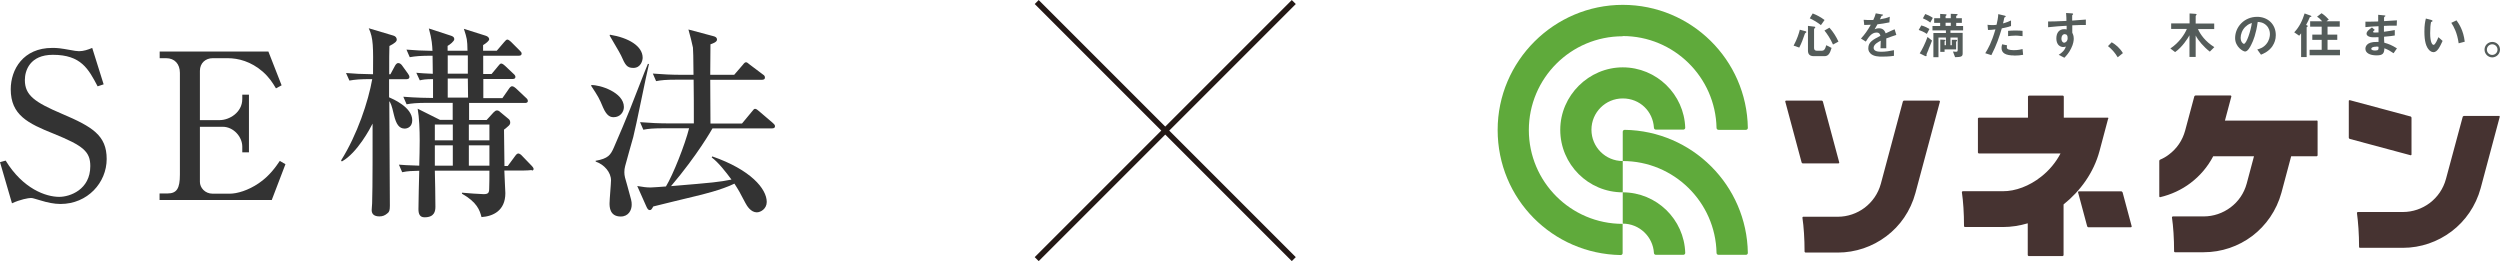 <?xml version="1.0" encoding="UTF-8"?><svg id="_レイヤー_2" xmlns="http://www.w3.org/2000/svg" viewBox="0 0 221.23 23.11"><defs><style>.cls-1{fill:none;stroke:#231815;stroke-miterlimit:10;stroke-width:.5px;}.cls-2{fill:#5faa3b;}.cls-2,.cls-3,.cls-4,.cls-5{stroke-width:0px;}.cls-3{fill:#545c5a;}.cls-4{fill:#463331;}.cls-5{fill:#333;}</style></defs><g id="base"><path class="cls-3" d="m159.81,2.89c-.07.05-.08.05-.1.11-.16.47-.28.8-.49,1.21l-.5-.17c.33-.62.47-1.09.55-1.41l.53.14s.05.03.05.06c0,.02-.01.04-.04.06Zm1.64,2.08h-.94c-.35,0-.52-.16-.52-.49v-2.19l.58.07s.07.01.07.05c0,.03-.02.05-.05.08-.05.04-.06.08-.06.11v1.66c0,.15.1.23.24.23h.45c.15,0,.29-.08.39-.49l.47.24c-.14.47-.28.73-.62.73Zm-.31-2.74c-.15-.12-.43-.34-.99-.61l.26-.43c.39.15.71.33,1.05.58l-.32.45Zm1.06,1.7c-.24-.54-.49-.9-.75-1.23l.44-.25c.33.36.59.78.8,1.23l-.48.26Z"/><path class="cls-3" d="m166.92,3.4c0,.17,0,.72,0,.87h-.51c.01-.26.02-.47.02-.67-.17.09-.63.31-.63.63,0,.29.34.35.67.35.38,0,.76-.06,1.13-.14v.5c-.42.07-.91.07-1.06.07-.25,0-.76,0-1.04-.3-.17-.18-.17-.37-.17-.44,0-.55.41-.76,1.07-1.1-.03-.13-.08-.29-.34-.29-.44,0-.7.4-.95.8l-.43-.27c.35-.38.57-.69.87-1.22-.25.01-.39.02-.58.02l-.05-.46c.27.02.46.03.85.02.11-.24.17-.39.22-.59l.56.1s.09.01.09.04c0,.03-.02.04-.04.05,0,0-.1.04-.1.04,0,0-.12.25-.14.3.41-.07.61-.12.87-.23l-.03.5c-.4.09-.76.13-1.06.17-.14.26-.18.32-.25.44.06-.02.19-.09.38-.09.31,0,.5.16.6.45.52-.25.58-.27.79-.36l.15.5c-.35.11-.56.19-.89.31Z"/><path class="cls-3" d="m170.51,3c-.27-.19-.55-.29-.72-.35l.23-.4c.34.09.58.23.72.32l-.23.43Zm.15,1.39c-.03.08-.18.39-.18.44,0,.01.01.09.01.1,0,.03-.03.04-.06.04-.02,0-.05,0-.09-.02l-.46-.23c.18-.27.51-.92.69-1.45l.4.32c-.07.2-.26.66-.32.79Zm.15-2.4c-.21-.17-.51-.31-.65-.37l.21-.38c.17.06.43.17.67.34l-.23.42Zm1.79.69v.23h1.08v1.82c0,.28-.14.32-.67.33l-.19-.5c.07.01.19.02.25.02.11,0,.17-.02.17-.13v-1.13h-.64v.68h.12v-.48h.38s.09.02.09.07c0,.02,0,.03-.02.04-.05.04-.07.06-.07.08v.66h-1.02v.22h-.38v-1.09l.37.02s.09.01.09.06c0,.01,0,.02-.04.04-.01,0-.04.03-.04.06v.32h.12v-.68h-.66v1.74h-.45v-2.14h1.11v-.23h-1.19v-.39h.68v-.28h-.53v-.41h.53v-.38l.47.03c.06,0,.1.02.1.06,0,.02-.01.04-.03.04-.02.02-.06.05-.06.06v.19h.46v-.39l.49.02s.12,0,.12.06c0,.02-.02.04-.04.05-.08.04-.09.05-.09.07v.19h.5v.41h-.5v.28h.61v.39h-1.13Zm.03-.67h-.46v.28h.46v-.28Z"/><path class="cls-3" d="m177.14,2.52c-.22.74-.45,1.45-.92,2.36l-.54-.17c.26-.43.55-.91.9-2.11-.35.05-.5.05-.66.05l-.04-.46s.14.03.36.03c.06,0,.34,0,.44-.03.07-.3.14-.64.15-.94l.55.13s.11.02.11.07c0,.03-.01.04-.05.06-.06.03-.07.03-.08.07-.04.2-.07.36-.11.49.26-.06.53-.18.71-.26v.49c-.15.05-.34.12-.82.21Zm1.12,2.39c-.8,0-1.14-.22-1.14-.67,0-.02,0-.16.05-.32l.44.09c-.02.09-.02.16-.02.17,0,.06,0,.09.05.14.12.11.46.12.56.12.41,0,.65-.07.78-.1l.05.51c-.23.04-.47.07-.78.07Zm.1-1.76c-.28,0-.56.04-.66.05v-.47c.23-.02.45-.03.69-.03.31,0,.45.02.59.03v.47c-.33-.04-.54-.05-.61-.05Z"/><path class="cls-3" d="m183.38,2.27v.62c.05.11.13.26.13.54,0,.13-.03.46-.23.85-.2.42-.44.66-.6.83l-.5-.26c.27-.17.54-.4.63-.73-.1.03-.16.04-.24.04-.12,0-.25-.04-.37-.14-.18-.16-.23-.4-.23-.62,0-.49.24-.82.7-.82.08,0,.15.01.21.03v-.33c-.4.02-1.07.06-1.64.13v-.51c.3,0,.68,0,1.62-.05,0-.14,0-.37-.03-.7l.49.03c.1,0,.13.02.13.06,0,.03,0,.04-.04.07-.03.03-.04.03-.04.05v.46c.62-.04.75-.05,1.21-.09v.48c-.34,0-.63,0-1.21.03Zm-.49.81s-.11-.06-.17-.06c-.18,0-.3.16-.3.39,0,.27.14.37.24.37.09,0,.31-.1.31-.41,0-.09-.01-.21-.08-.28Z"/><path class="cls-3" d="m186.87,3.74c.37.22.71.5.99.96l-.46.37c-.23-.39-.51-.71-.86-.99l.33-.34Z"/><path class="cls-3" d="m195.54,4.56c-.51-.39-1.04-1-1.24-1.42v1.9h-.55v-1.92c-.14.27-.64,1.05-1.27,1.49l-.42-.32c.78-.52,1.26-1.25,1.46-1.73h-1.39v-.49h1.63v-.88l.45.03c.17.01.17.04.17.07,0,.02-.02.04-.04.06-.02.03-.04.05-.04.06v.67h1.64v.49h-1.44c.22.49.65,1.1,1.45,1.6l-.4.4Z"/><path class="cls-3" d="m201.11,4.06c-.33.49-.79.68-1.03.78l-.33-.46c.2-.06.53-.15.8-.48.27-.32.32-.69.32-.88,0-.25-.07-.54-.32-.78-.28-.27-.59-.29-.76-.3-.14,1.05-.4,1.68-.55,1.97-.13.28-.34.65-.57.65-.16,0-.88-.4-.88-1.19,0-.99.81-1.88,1.95-1.88.92,0,1.65.63,1.65,1.62,0,.39-.12.7-.28.94Zm-2.39-1.71c-.32.3-.44.71-.44.99,0,.36.2.54.29.54.23,0,.61-1.16.7-1.85-.13.05-.33.11-.54.32Z"/><path class="cls-3" d="m204.48,1.49c-.07.02-.08.02-.09.05-.1.24-.15.35-.32.67.1.04.15.06.15.1,0,.02-.01.03-.05.06-.05.03-.05.03-.05.04v2.64h-.49v-2.1c-.05.06-.1.13-.17.21l-.44-.3c.45-.46.73-1.06.92-1.67l.5.18c.09.03.1.05.1.08,0,.03-.02.04-.04.04Zm-.1,3.4v-.48h1.07v-.88h-.83v-.47h.83v-.7h-1.02v-.48h1.06c-.12-.15-.29-.31-.45-.4l.4-.31c.29.18.54.45.64.56l-.2.15h1.17v.48h-1.08v.7h.86v.47h-.86v.88h1.1v.48h-2.68Z"/><path class="cls-3" d="m211.81,4.71c-.29-.2-.48-.31-.81-.44-.02.45-.12.63-.69.63-.61,0-.99-.22-.99-.58,0-.13.04-.64,1.04-.61h.12s0-.42,0-.42c-.08,0-.32.01-.45.01-.41,0-.61-.15-.61-.32,0-.22.3-.42.48-.55l.25.22c-.08.06-.15.11-.15.17,0,.06.09.06.17.06.15,0,.2,0,.31-.01v-.55c-.52.02-.77.04-1.16.08v-.48c.5,0,.74-.01,1.13-.02v-.59s.53.05.53.05c.08,0,.11.02.11.05,0,.02,0,.02-.06.06-.02.01-.05.04-.06.08,0,0,0,.09,0,.32.57-.03.72-.04,1.14-.07l-.02.47c-.49,0-.9,0-1.13.02v.52c.39-.05.55-.08.96-.15v.48c-.19.03-.43.07-.95.11,0,.22,0,.27.02.53.37.1.66.21,1.12.5l-.29.42Zm-1.54-.58c-.29,0-.43.08-.43.19,0,.15.28.15.34.15.29,0,.31-.08.3-.33-.05-.01-.11-.02-.21-.02Z"/><path class="cls-3" d="m215.32,4.61c-.14,0-.25-.08-.33-.15-.31-.3-.45-.82-.45-1.67,0-.57.06-.86.13-1.15l.49.13s.1.03.1.08c0,.05-.05.07-.13.1-.05.24-.08.5-.08.99,0,.87.21,1.03.3,1.03.16,0,.34-.47.43-.68l.37.33c-.24.52-.46,1-.82,1Zm2.25-.79c-.13-.92-.42-1.45-.65-1.8l.46-.22c.21.3.61.86.73,1.89l-.53.14Z"/><path class="cls-3" d="m221.23,4.39c0,.38-.31.68-.68.69-.38,0-.69-.31-.69-.69s.31-.68.69-.68.68.3.68.68Zm-1.16,0c0,.26.21.47.47.47.26,0,.47-.21.47-.47s-.21-.47-.47-.47-.47.21-.47.47Z"/><path class="cls-4" d="m171.61,8.91s.07.04.06.08l-2.17,8.09c-.43,1.59-1.36,2.92-2.58,3.83-1.22.92-2.72,1.44-4.3,1.44h-2.85s-.08-.04-.08-.08c0-1.15-.07-2.2-.19-3.01,0-.04.03-.08.07-.08h3.06c.87,0,1.7-.29,2.38-.8.68-.52,1.19-1.24,1.43-2.12l1.95-7.28s.05-.08.1-.08h3.12m-8.91,5.56s.07-.04.06-.08l-1.45-5.4s-.05-.08-.1-.08h-3.17s-.07.04-.06.08l1.45,5.4s.05.08.1.08h3.17Zm23.89-3.97s-.02-.08-.06-.08h-1.67s-2.23,0-2.23,0v-1.87s-.03-.08-.08-.08h-3.01s-.08.04-.08.08v1.87h-4.35s-.08.04-.08.08v3.01s.04.08.08.08h7.23c-.4.77-1,1.5-1.72,2.06-1.03.82-2.28,1.29-3.38,1.28h-3.56s-.07.04-.07.08c.12.81.19,1.86.19,3.01,0,.04.04.08.08.08h3.35c.76,0,1.5-.12,2.21-.33v2.82s.04.08.08.08h3.01s.08-.04.08-.08v-4.49c1.49-1.19,2.67-2.82,3.18-4.72l.77-2.89Zm1.23,6.52s-.05-.08-.1-.08h-3.77s-.07.04-.06.08l.81,3.02s.05.08.1.08h3.78s.07-.04.06-.08l-.81-3.02Zm25.58-3.33v-3.27s-.03-.09-.07-.1l-5.4-1.45s-.08.02-.08.06v3.27s.03.09.08.1l5.4,1.45s.07-.02.07-.06m7.75-3.42h-3.12s-.09.03-.1.08l-1.48,5.49c-.24.89-.75,1.61-1.43,2.13-.68.51-1.51.8-2.38.8h-4s-.07.04-.07.08c.11.81.19,1.86.19,3.01,0,.05.04.08.08.08h3.8c1.58,0,3.08-.53,4.3-1.45,1.22-.92,2.15-2.25,2.58-3.83l1.69-6.32s-.02-.08-.06-.08m-16.14.42h-8.12l.57-2.14s-.02-.08-.06-.08h-3.12s-.09.03-.1.08l-.81,3.02c-.24.89-.75,1.61-1.43,2.12-.24.19-.51.34-.79.46-.04.02-.07.06-.07.11v3.15s.04.07.07.06c.98-.23,1.91-.66,2.7-1.26.82-.62,1.51-1.42,2-2.36h3.61l-.64,2.4c-.24.89-.75,1.61-1.43,2.12-.68.51-1.51.8-2.38.8h-2.74s-.07.04-.07.08c.12.81.19,1.86.19,3.01,0,.05.03.08.08.08h2.54c1.58,0,3.08-.52,4.3-1.44,1.21-.92,2.15-2.25,2.58-3.83l.86-3.22h2.26s.08-.04.08-.08v-3.02s-.03-.08-.08-.08"/><path class="cls-2" d="m143.6,3.19c4.52,0,8.21,3.63,8.3,8.13,0,.1.08.17.18.17h2.42c.1,0,.17-.08.17-.17-.09-6.03-5.01-10.89-11.07-10.89s-11.07,4.96-11.07,11.07,4.86,10.97,10.89,11.07c.1,0,.17-.08.17-.17v-2.59c-4.58,0-8.3-3.72-8.3-8.3s3.72-8.3,8.3-8.3Z"/><path class="cls-2" d="m149.13,11.32c-.09-2.97-2.54-5.36-5.53-5.36s-5.53,2.48-5.53,5.53,2.48,5.53,5.53,5.53v-2.77c-1.53,0-2.77-1.24-2.77-2.77s1.24-2.77,2.77-2.77,2.67,1.15,2.76,2.59c0,.1.08.17.18.17h2.42c.1,0,.17-.08.17-.17Z"/><path class="cls-2" d="m143.77,11.49c-.1,0-.17.08-.17.17v2.59c4.52,0,8.21,3.63,8.3,8.13,0,.1.08.17.18.17h2.42c.1,0,.17-.08.17-.17-.09-5.97-4.92-10.8-10.89-10.89Z"/><path class="cls-2" d="m146.36,22.38c0,.1.08.17.18.17h2.42c.1,0,.17-.08.17-.17-.09-2.97-2.54-5.36-5.53-5.36v2.77c1.47,0,2.67,1.15,2.76,2.59Z"/><line class="cls-1" x1="91.74" y1=".18" x2="114.49" y2="22.93"/><line class="cls-1" x1="91.74" y1="22.93" x2="114.49" y2=".18"/><path class="cls-5" d="m9.18,7.46l-.54.18c-.81-1.53-1.46-2.79-3.96-2.79-2.04,0-2.48,1.4-2.48,2.23,0,1.35.86,1.96,3.28,2.99,2.7,1.15,3.96,1.91,3.96,4s-1.69,3.98-4.09,3.98c-.56,0-1.17-.13-1.75-.31-.63-.18-.7-.22-.87-.22-.21,0-.95.13-1.67.47l-1.06-3.64.5-.14c1.53,2.5,3.56,3.21,4.74,3.21.94,0,2.75-.63,2.75-2.72,0-1.28-.61-1.8-3.22-2.86-2.3-.92-3.82-1.66-3.82-3.94,0-1.75,1.1-3.66,3.67-3.66.49,0,.67.02,1.69.2.2.04.49.09.68.09.4,0,.79-.13,1.17-.29l1.01,3.22Z"/><path class="cls-5" d="m24.04,17.7h-9.92v-.58h.7c.83,0,1.1-.45,1.1-1.67V6.45c0-.79-.47-1.3-1.21-1.3h-.58v-.59h9.62l1.17,2.99-.5.27c-.31-.52-.58-.95-1.17-1.48-1.04-.9-2.16-1.19-3.1-1.19h-1.33c-.63,0-1.13.43-1.13,1.12v4.36h1.75c.85,0,2-.67,2-1.87v-.38h.59v5.1h-.59v-.5c0-.88-.78-1.76-1.73-1.76h-2.02v4.88c0,.49.43,1.04,1.13,1.04h1.51c.65,0,1.64-.29,2.56-.92.97-.65,1.55-1.51,1.87-1.98l.5.29-1.22,3.19Z"/><path class="cls-5" d="m35.82,11.38c-.5,0-.76-.38-.96-1.21-.2-.9-.3-1.06-.41-1.22,0,1.46.05,7.94.05,9.25,0,.41-.05.56-.22.68-.21.18-.41.27-.7.27-.49,0-.69-.22-.69-.56,0-.09.04-.54.04-.61.05-1.13.04-6.01.04-7.04-.2.4-1.35,2.59-2.72,3.35l-.07-.09c1.44-2.29,2.41-5.22,2.76-7.2-1.1,0-1.51.04-2.02.13l-.3-.67c.85.07,1.26.09,2.39.11.02-2.38.04-3.19-.38-4.07l2.18.65c.18.05.3.18.3.36,0,.16-.18.32-.65.56-.02.22-.02,1.39-.02,2.5h.11l.41-.76c.07-.13.18-.23.27-.23.16,0,.27.11.34.2l.52.72c.07.11.14.2.14.31,0,.18-.18.2-.29.2h-1.51v1.6c.29.13,2.05.86,2.05,2.03,0,.58-.41.74-.68.74Zm11.22,3.67c-.12.02-.5.04-.72.04h-1.69c.02.67.09,1.87.09,2,0,1.55-1.08,2.05-2.11,2.12-.16-.61-.39-1.31-1.73-2.07v-.09c.41.04,1.62.13,1.91.13.41,0,.5-.11.5-.5.02-.47.02-1.13.02-1.58h-4.83c.02.29.05,2.81.05,3.19s-.07.94-.96.94c-.43,0-.54-.31-.54-.72s.05-2.86.07-3.4c-.65.02-.99.02-1.51.13l-.29-.67c.27.02.85.07,1.8.09.02-.4.04-1.91.04-2.21,0-.95-.04-2.05-.18-2.83l1.98.99h1.12v-1.51h-2.14c-1.1,0-1.49.05-1.94.13l-.29-.67c1.06.09,2.27.11,2.63.11v-1.67c-.63,0-.94.05-1.17.11l-.31-.67c.56.05.67.05,1.46.09,0-.25-.02-1.37-.02-1.6-1.08,0-1.49.04-2.02.13l-.29-.67c.83.07,1.33.09,2.3.11-.02-.45-.04-.99-.32-1.98l1.93.63c.11.04.32.09.32.32,0,.18-.4.49-.59.59v.43h1.76c-.02-1.01-.04-1.06-.32-1.94l1.93.61c.18.05.31.18.31.31,0,.14-.27.36-.54.52v.5h1.21l.65-.76c.12-.14.2-.23.29-.23s.25.13.32.2l.76.76c.11.11.18.18.18.27,0,.18-.14.2-.27.2h-3.13v1.62h.74l.58-.7c.09-.11.18-.23.27-.23.11,0,.27.13.34.2l.74.7c.09.07.18.18.18.27,0,.18-.14.2-.27.2h-2.57v1.69h1.69l.58-.83c.07-.11.18-.22.27-.22.14,0,.27.13.34.18l.88.83c.11.09.18.18.18.29,0,.16-.14.18-.27.18h-4.93v1.51h1.55l.61-.67c.11-.11.2-.18.31-.18.09,0,.2.05.27.13l.76.63c.07.05.14.16.14.31,0,.13-.05.2-.14.29-.07.05-.23.22-.41.34,0,.5.04,2.75.04,3.22h.29l.65-.88c.11-.16.2-.23.29-.23s.25.11.32.2l.85.88c.07.07.18.2.18.29s-.07.13-.14.14Zm-6.97-4.03h-1.59v1.4h1.59v-1.4Zm0,1.84h-1.59v1.8h1.59v-1.8Zm1.33-7.96h-1.78v1.62h1.78v-1.62Zm0,2.05h-1.78v1.69h1.8c0-.23-.02-1.42-.02-1.69Zm1.91,4.07h-1.82v1.4h1.82v-1.4Zm0,1.84h-1.82v1.8h1.82v-1.8Z"/><path class="cls-5" d="m52.33,7.53c.72-.04,2.88.63,2.88,1.94,0,.45-.34.9-.9.9-.25,0-.59-.05-.94-.85-.36-.86-.43-.97-1.06-1.93l.02-.07Zm5.1-1.87c-.25,1.01-1.15,5.55-1.39,6.46-.11.41-.63,2.2-.72,2.58-.05.18-.07.36-.07.54,0,.32.07.54.27,1.22.36,1.3.38,1.33.38,1.66,0,.49-.29,1.04-.97,1.04-.99,0-.99-.88-.99-1.17,0-.32.13-1.75.13-2.03,0-.7-.58-1.39-1.35-1.66l-.02-.07c1.13-.2,1.33-.52,1.62-1.17.49-1.13,1.06-2.47,1.44-3.42,1.35-3.47,1.51-3.85,1.57-3.98h.11Zm-3.46-2.59c1.66.27,2.9,1.01,2.9,2.04,0,.2-.13.9-.83.9-.58,0-.72-.29-1.08-1.1-.13-.29-.88-1.51-1.01-1.76l.02-.07Zm11.7,7.85l.88-1.06c.14-.18.18-.23.27-.23.11,0,.23.11.34.2l1.24,1.06c.09.09.18.16.18.27,0,.18-.14.2-.27.2h-5.26c-.05.09-1.33,2.36-3.67,5.11,3.85-.32,4.23-.36,5.35-.58-.52-.7-1.17-1.53-1.75-1.96l.05-.09c3.38,1.17,4.82,2.86,4.82,4.03,0,.61-.54.92-.88.92-.52,0-.87-.56-1.01-.83-.5-.97-.61-1.15-.97-1.71-1.13.56-2.94.99-3.49,1.12-1.19.29-2.54.61-3.69.9-.16.29-.2.32-.32.32s-.2-.11-.29-.31l-.81-1.82c.54.09.81.13,1.19.13.14,0,1.13-.07,1.35-.09.63-1.03,1.69-3.71,2.05-5.15h-2.11c-1.1,0-1.49.04-1.94.13l-.29-.67c.85.07,1.71.11,2.56.11h2.2c0-.7,0-3.38-.02-3.87h-1.37c-1.1,0-1.49.04-1.95.13l-.29-.67c.85.07,1.69.11,2.56.11h1.04c-.02-1.69-.02-2.07-.05-2.41-.04-.25-.29-1.22-.4-1.6l2.21.59c.2.05.32.13.32.31,0,.22-.43.36-.58.41,0,.16-.02,2.52-.02,2.7h2.12l.76-.88c.14-.18.2-.23.29-.23s.16.07.32.2l1.17.88c.11.07.18.14.18.27,0,.18-.16.2-.27.2h-4.57c0,.61.02,3.31.02,3.87h2.77Z"/></g></svg>